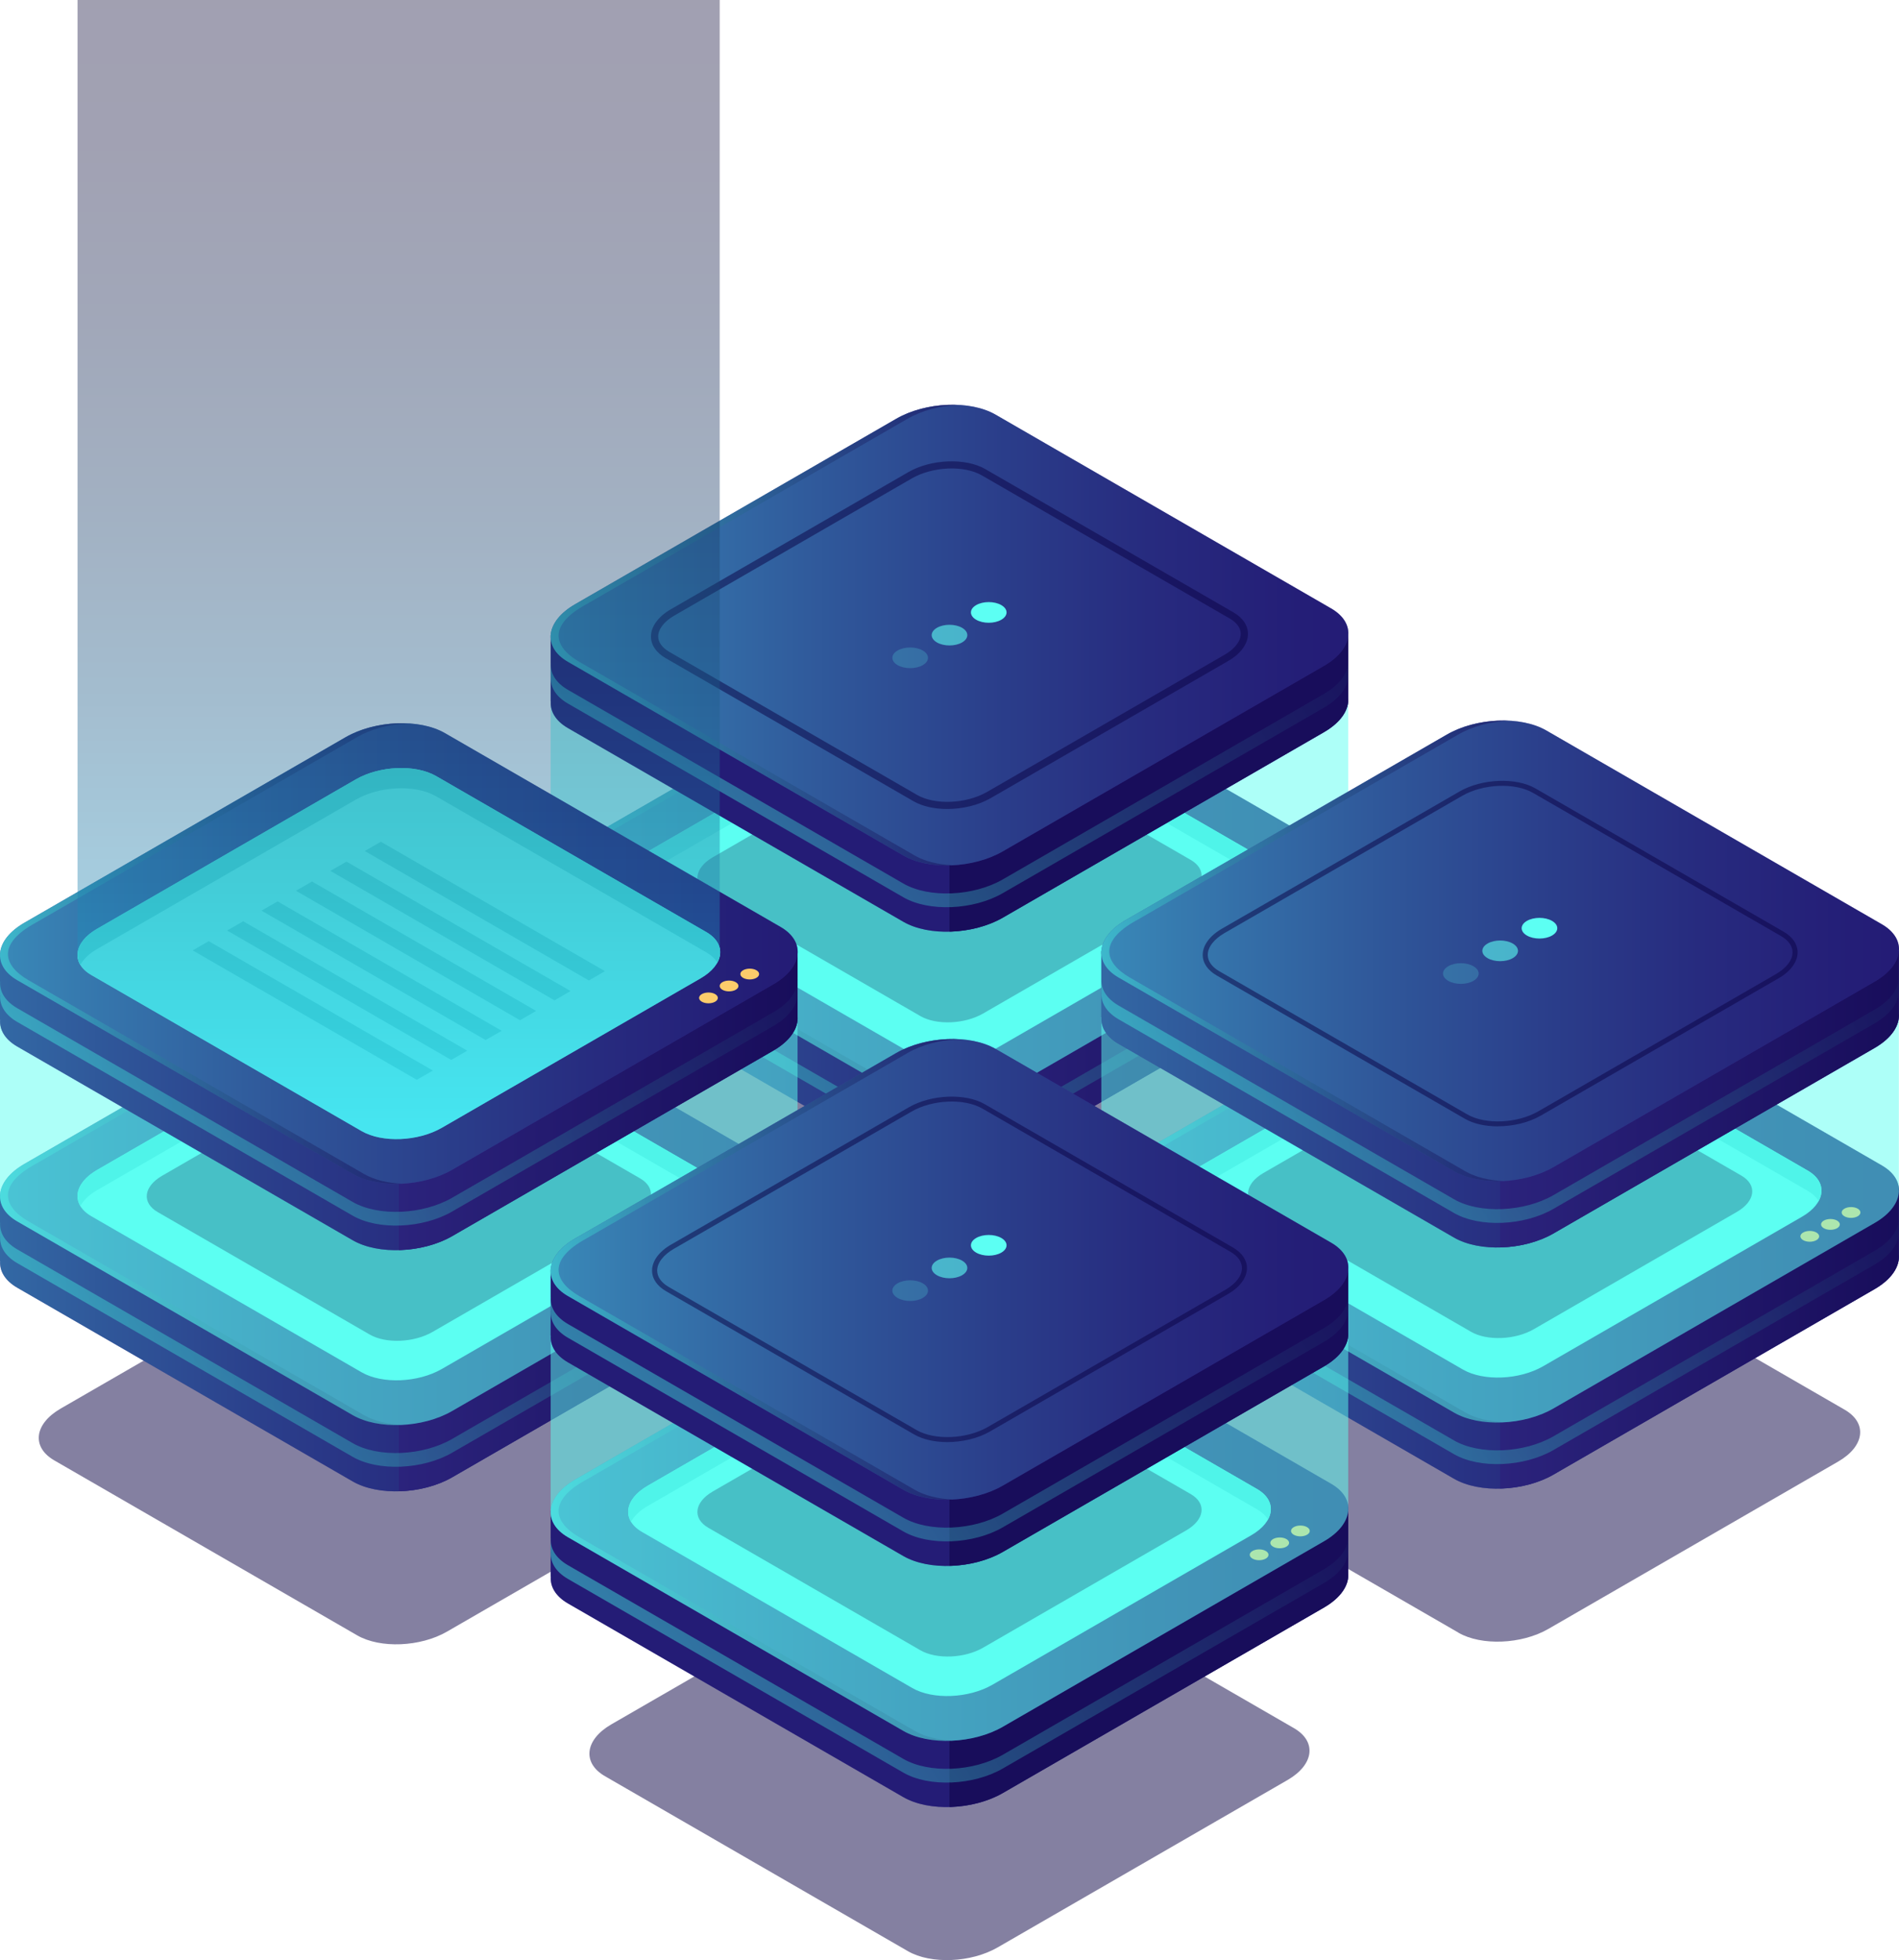 <svg width="468" height="483" viewBox="0 0 468 483" fill="none" xmlns="http://www.w3.org/2000/svg">
<g clip-path="url(#clip0_4_6753)">
<path opacity="0.5" d="M223.732 324.5L149.083 281.388C143.419 278.11 144.132 272.391 150.668 268.614L222.129 227.355C228.683 223.578 238.587 223.168 244.251 226.446L318.899 269.559C324.563 272.836 323.851 278.555 317.314 282.332L245.854 323.591C239.299 327.368 229.396 327.778 223.732 324.5Z" fill="#0B0244"/>
<path d="M332.258 231.363V215.935H292.449L245.373 188.75C239.085 185.115 228.113 185.579 220.864 189.765L175.551 215.935H135.707V232.254H135.742C135.564 234.712 136.936 237.082 139.946 238.828L222.627 286.572C228.915 290.206 239.887 289.743 247.136 285.556L326.291 239.843C330.477 237.42 332.489 234.303 332.258 231.381V231.363Z" fill="#312A91"/>
<path opacity="0.5" d="M332.258 231.363V215.935H292.449L245.373 188.75C239.085 185.115 228.113 185.579 220.864 189.765L175.551 215.935H135.707V232.254H135.742C135.564 234.712 136.936 237.082 139.946 238.828L222.627 286.572C228.915 290.206 239.887 289.743 247.136 285.556L326.291 239.843C330.477 237.42 332.489 234.303 332.258 231.381V231.363Z" fill="url(#paint0_linear_4_6753)"/>
<path d="M245.373 188.749C242.345 187.003 238.248 186.22 233.991 186.326V288.994C238.587 288.887 243.36 287.729 247.136 285.556L326.291 239.843C330.477 237.42 332.489 234.302 332.258 231.381V215.953H292.449L245.373 188.767V188.749Z" fill="url(#paint1_linear_4_6753)"/>
<path d="M222.627 270.235L139.946 222.491C133.658 218.857 134.46 212.532 141.709 208.346L220.864 162.633C228.113 158.446 239.085 157.983 245.373 161.617L328.054 209.361C334.342 212.996 333.54 219.32 326.291 223.507L247.136 269.22C239.887 273.406 228.915 273.87 222.627 270.235Z" fill="#312A91"/>
<path opacity="0.5" d="M222.627 270.235L139.946 222.491C133.658 218.857 134.46 212.532 141.709 208.346L220.864 162.633C228.113 158.446 239.085 157.983 245.373 161.617L328.054 209.361C334.342 212.996 333.54 219.32 326.291 223.507L247.136 269.22C239.887 273.406 228.915 273.87 222.627 270.235Z" fill="url(#paint2_linear_4_6753)"/>
<path d="M224.836 259.689L158.221 221.226C153.162 218.305 153.786 213.192 159.646 209.825L223.411 173.001C229.253 169.634 238.088 169.26 243.164 172.182L309.78 210.644C314.838 213.566 314.215 218.679 308.355 222.046L244.589 258.869C238.747 262.236 229.912 262.611 224.836 259.689Z" fill="#5CFFF3"/>
<path d="M159.646 214.813L223.411 177.989C229.253 174.622 238.088 174.248 243.164 177.17L309.78 215.632C311.026 216.363 311.935 217.218 312.487 218.144C313.947 215.436 313.11 212.568 309.78 210.644L243.164 172.182C238.106 169.26 229.253 169.634 223.411 173.001L159.646 209.825C155.246 212.372 153.803 215.882 155.513 218.714C156.279 217.307 157.651 215.953 159.646 214.813Z" fill="#42E8E0"/>
<path opacity="0.5" d="M225.406 270.235L142.725 222.491C136.437 218.857 134.941 213.53 144.488 208.346L223.643 162.633C227.205 160.566 231.676 159.426 236.04 159.212C230.839 158.98 225.192 160.138 220.864 162.633L141.709 208.346C134.46 212.532 133.676 218.874 139.946 222.491L222.628 270.235C225.816 272.07 230.233 272.854 234.739 272.64C231.23 272.48 227.935 271.696 225.406 270.235Z" fill="url(#paint3_linear_4_6753)"/>
<path opacity="0.5" d="M326.291 230.401L247.136 276.114C239.887 280.301 228.915 280.764 222.627 277.13L139.946 229.386C136.936 227.64 135.564 225.27 135.742 222.812H135.707V226.197H135.742C135.564 228.655 136.936 231.025 139.946 232.77L222.627 280.515C228.915 284.149 239.887 283.686 247.136 279.499L326.291 233.786C330.477 231.363 332.489 228.245 332.258 225.324V221.939C332.489 224.861 330.477 227.978 326.291 230.401Z" fill="url(#paint4_linear_4_6753)"/>
<path d="M311.935 225.911C312.843 226.428 312.843 227.283 311.935 227.8C311.026 228.316 309.566 228.316 308.675 227.8C307.767 227.283 307.767 226.428 308.675 225.911C309.584 225.395 311.044 225.395 311.935 225.911Z" fill="#FCCC6B"/>
<path d="M317.011 222.972C317.92 223.489 317.92 224.344 317.011 224.86C316.103 225.377 314.642 225.377 313.752 224.86C312.843 224.344 312.843 223.489 313.752 222.972C314.66 222.455 316.121 222.455 317.011 222.972Z" fill="#FCCC6B"/>
<path d="M322.105 220.032C323.014 220.549 323.014 221.404 322.105 221.921C321.197 222.438 319.736 222.438 318.846 221.921C317.937 221.404 317.937 220.549 318.846 220.032C319.754 219.516 321.215 219.516 322.105 220.032Z" fill="#FCCC6B"/>
<path opacity="0.5" d="M88.025 402.975L13.377 359.863C7.713 356.585 8.425 350.866 14.962 347.089L86.422 305.83C92.977 302.053 102.88 301.643 108.544 304.921L183.193 348.034C188.857 351.312 188.144 357.03 181.607 360.807L110.147 402.066C103.593 405.843 93.689 406.253 88.025 402.975Z" fill="#0B0244"/>
<path d="M196.551 309.838V294.41H156.742L109.666 267.225C103.379 263.59 92.407 264.054 85.157 268.24L39.845 294.41H0V310.729H0.036C-0.142 313.187 1.229 315.557 4.239 317.303L86.921 365.047C93.208 368.681 104.18 368.218 111.43 364.031L190.584 318.318C194.77 315.895 196.783 312.778 196.551 309.856V309.838Z" fill="#312A91"/>
<path opacity="0.5" d="M196.551 309.838V294.41H156.742L109.666 267.225C103.379 263.59 92.407 264.054 85.157 268.24L39.845 294.41H0V310.729H0.036C-0.142 313.187 1.229 315.557 4.239 317.303L86.921 365.047C93.208 368.681 104.18 368.218 111.43 364.031L190.584 318.318C194.77 315.895 196.783 312.778 196.551 309.856V309.838Z" fill="url(#paint5_linear_4_6753)"/>
<path d="M109.666 267.224C106.638 265.479 102.542 264.695 98.285 264.802V367.469C102.88 367.363 107.654 366.205 111.43 364.031L190.584 318.318C194.77 315.895 196.783 312.777 196.551 309.856V294.428H156.742L109.666 267.242V267.224Z" fill="url(#paint6_linear_4_6753)"/>
<path d="M86.921 348.71L4.239 300.966C-2.048 297.332 -1.247 291.008 6.003 286.821L85.157 241.108C92.407 236.921 103.379 236.458 109.666 240.092L192.348 287.837C198.635 291.471 197.834 297.795 190.584 301.982L111.43 347.695C104.18 351.881 93.208 352.345 86.921 348.71Z" fill="#312A91"/>
<path opacity="0.5" d="M86.921 348.71L4.239 300.966C-2.048 297.332 -1.247 291.008 6.003 286.821L85.157 241.108C92.407 236.921 103.379 236.458 109.666 240.092L192.348 287.837C198.635 291.471 197.834 297.795 190.584 301.982L111.43 347.695C104.18 351.881 93.208 352.345 86.921 348.71Z" fill="url(#paint7_linear_4_6753)"/>
<path d="M89.13 338.164L22.514 299.701C17.456 296.78 18.079 291.667 23.939 288.3L87.705 251.476C93.547 248.109 102.381 247.735 107.458 250.657L174.073 289.119C179.132 292.041 178.508 297.154 172.648 300.521L108.883 337.344C103.04 340.712 94.206 341.086 89.13 338.164Z" fill="#5CFFF3"/>
<path d="M23.939 293.27L87.705 256.446C93.547 253.079 102.381 252.705 107.458 255.627L174.073 294.089C175.32 294.82 176.228 295.675 176.78 296.601C178.241 293.893 177.404 291.025 174.073 289.101L107.458 250.639C102.399 247.717 93.547 248.091 87.705 251.458L23.939 288.282C19.54 290.829 18.097 294.339 19.807 297.171C20.573 295.764 21.944 294.41 23.939 293.27Z" fill="#42E8E0"/>
<path opacity="0.5" d="M89.7 348.71L7.018 300.966C0.731 297.332 -0.766 292.005 8.781 286.821L87.936 241.108C91.499 239.041 95.969 237.901 100.333 237.687C95.132 237.456 89.486 238.614 85.158 241.108L6.003 286.821C-1.246 291.007 -2.03 297.35 4.239 300.966L86.921 348.71C90.109 350.545 94.526 351.329 99.033 351.115C95.524 350.955 92.229 350.171 89.7 348.71Z" fill="url(#paint8_linear_4_6753)"/>
<path opacity="0.5" d="M190.567 308.876L111.412 354.589C104.163 358.776 93.191 359.239 86.903 355.605L4.239 307.861C1.229 306.115 -0.142 303.745 0.036 301.287H0V304.672H0.036C-0.142 307.13 1.229 309.5 4.239 311.246L86.921 358.99C93.208 362.624 104.18 362.161 111.43 357.974L190.584 312.261C194.77 309.838 196.783 306.721 196.551 303.799V300.414C196.783 303.336 194.77 306.453 190.584 308.876H190.567Z" fill="url(#paint9_linear_4_6753)"/>
<path d="M176.228 304.369C177.137 304.886 177.137 305.741 176.228 306.257C175.32 306.774 173.859 306.774 172.969 306.257C172.06 305.741 172.06 304.886 172.969 304.369C173.877 303.852 175.338 303.852 176.228 304.369Z" fill="#FCCC6B"/>
<path d="M181.305 301.447C182.213 301.964 182.213 302.819 181.305 303.335C180.396 303.852 178.936 303.852 178.045 303.335C177.137 302.819 177.137 301.964 178.045 301.447C178.953 300.93 180.414 300.93 181.305 301.447Z" fill="#FCCC6B"/>
<path d="M186.399 298.508C187.307 299.024 187.307 299.879 186.399 300.396C185.49 300.913 184.03 300.913 183.139 300.396C182.231 299.879 182.231 299.024 183.139 298.508C184.047 297.991 185.508 297.991 186.399 298.508Z" fill="#FCCC6B"/>
<path opacity="0.5" d="M359.438 402.316L284.79 359.204C279.126 355.926 279.838 350.207 286.375 346.43L357.835 305.171C364.39 301.394 374.293 300.984 379.957 304.262L454.606 347.374C460.27 350.652 459.558 356.371 453.021 360.148L381.561 401.407C375.006 405.184 365.103 405.594 359.438 402.334V402.316Z" fill="#0B0244"/>
<path d="M467.965 309.179V293.751H428.156L381.08 266.565C374.792 262.931 363.82 263.394 356.571 267.581L311.258 293.751H271.414V310.07H271.449C271.271 312.528 272.643 314.898 275.653 316.643L358.334 364.388C364.622 368.022 375.594 367.559 382.843 363.372L461.998 317.659C466.184 315.236 468.196 312.118 467.965 309.197V309.179Z" fill="#312A91"/>
<path opacity="0.5" d="M467.965 309.179V293.751H428.156L381.08 266.565C374.792 262.931 363.82 263.394 356.571 267.581L311.258 293.751H271.414V310.07H271.449C271.271 312.528 272.643 314.898 275.653 316.643L358.334 364.388C364.622 368.022 375.594 367.559 382.843 363.372L461.998 317.659C466.184 315.236 468.196 312.118 467.965 309.197V309.179Z" fill="url(#paint10_linear_4_6753)"/>
<path d="M381.08 266.548C378.052 264.802 373.955 264.018 369.698 264.125V366.793C374.293 366.686 379.067 365.528 382.843 363.354L461.998 317.641C466.183 315.218 468.196 312.101 467.965 309.179V293.751H428.156L381.08 266.566V266.548Z" fill="url(#paint11_linear_4_6753)"/>
<path d="M358.334 348.051L275.653 300.307C269.365 296.673 270.167 290.348 277.416 286.162L356.571 240.449C363.82 236.262 374.792 235.799 381.08 239.433L463.761 287.177C470.049 290.812 469.247 297.136 461.998 301.322L382.843 347.036C375.594 351.222 364.622 351.685 358.334 348.051Z" fill="#312A91"/>
<path opacity="0.5" d="M358.334 348.051L275.653 300.307C269.365 296.673 270.167 290.348 277.416 286.162L356.571 240.449C363.82 236.262 374.792 235.799 381.08 239.433L463.761 287.177C470.049 290.812 469.247 297.136 461.998 301.322L382.843 347.036C375.594 351.222 364.622 351.685 358.334 348.051Z" fill="url(#paint12_linear_4_6753)"/>
<path d="M360.543 337.487L293.927 299.024C288.869 296.103 289.492 290.99 295.352 287.623L359.118 250.799C364.96 247.432 373.795 247.058 378.871 249.979L445.486 288.442C450.545 291.364 449.922 296.477 444.062 299.844L380.296 336.667C374.454 340.034 365.619 340.408 360.543 337.487Z" fill="#5CFFF3"/>
<path d="M295.352 292.611L359.118 255.787C364.96 252.42 373.795 252.046 378.871 254.968L445.486 293.43C446.733 294.161 447.642 295.016 448.194 295.942C449.654 293.234 448.817 290.366 445.486 288.442L378.871 249.979C373.812 247.058 364.96 247.432 359.118 250.799L295.352 287.623C290.953 290.17 289.51 293.68 291.22 296.512C291.986 295.105 293.357 293.751 295.352 292.611Z" fill="#42E8E0"/>
<path opacity="0.5" d="M361.113 348.051L278.431 300.307C272.144 296.673 270.648 291.346 280.195 286.162L359.35 240.448C362.912 238.382 367.383 237.242 371.746 237.028C366.545 236.796 360.899 237.954 356.571 240.448L277.416 286.162C270.167 290.348 269.383 296.69 275.653 300.307L358.334 348.051C361.523 349.886 365.94 350.67 370.446 350.456C366.937 350.296 363.642 349.512 361.113 348.051Z" fill="url(#paint13_linear_4_6753)"/>
<path opacity="0.5" d="M461.998 308.217L382.843 353.93C375.594 358.117 364.622 358.58 358.334 354.946L275.653 307.202C272.643 305.456 271.271 303.086 271.449 300.628H271.414V304.013H271.449C271.271 306.471 272.643 308.841 275.653 310.586L358.334 358.331C364.622 361.965 375.594 361.502 382.843 357.315L461.998 311.602C466.184 309.179 468.196 306.061 467.965 303.14V299.755C468.196 302.677 466.184 305.794 461.998 308.217Z" fill="url(#paint14_linear_4_6753)"/>
<path d="M447.642 303.71C448.55 304.226 448.55 305.081 447.642 305.598C446.733 306.115 445.273 306.115 444.382 305.598C443.474 305.081 443.474 304.226 444.382 303.71C445.29 303.193 446.751 303.193 447.642 303.71Z" fill="#FCCC6B"/>
<path d="M452.736 300.77C453.644 301.287 453.644 302.142 452.736 302.659C451.827 303.175 450.367 303.175 449.476 302.659C448.568 302.142 448.568 301.287 449.476 300.77C450.385 300.254 451.845 300.254 452.736 300.77Z" fill="#FCCC6B"/>
<path d="M457.812 297.831C458.72 298.347 458.72 299.203 457.812 299.719C456.904 300.236 455.443 300.236 454.552 299.719C453.644 299.203 453.644 298.347 454.552 297.831C455.461 297.314 456.921 297.314 457.812 297.831Z" fill="#FCCC6B"/>
<path opacity="0.5" d="M226.813 250.372L174.554 220.193C170.582 217.895 171.081 213.905 175.658 211.25L225.691 182.354C230.269 179.7 237.215 179.415 241.187 181.713L293.446 211.892C297.418 214.19 296.92 218.18 292.342 220.835L242.309 249.731C237.732 252.385 230.785 252.67 226.813 250.372Z" fill="#0B0244"/>
<path opacity="0.5" d="M332.258 215.9C332.276 215.615 332.276 215.312 332.258 215.027V171.915L263.772 172.217L245.373 161.6C239.085 157.965 228.113 158.429 220.864 162.615L203.765 172.485L135.707 172.787V215.9H135.742C135.564 218.358 136.936 220.728 139.946 222.473L222.627 270.218C228.915 273.852 239.887 273.389 247.136 269.202L326.291 223.489C330.067 221.316 332.062 218.554 332.258 215.9Z" fill="#5CFFF3"/>
<path d="M332.258 171.932V156.505H292.449L245.373 129.319C239.085 125.685 228.113 126.148 220.864 130.334L175.551 156.505H135.707V172.823H135.742C135.564 175.282 136.936 177.651 139.946 179.397L222.627 227.141C228.915 230.775 239.887 230.312 247.136 226.126L326.291 180.412C330.477 177.989 332.489 174.872 332.258 171.95V171.932Z" fill="#312A91"/>
<path opacity="0.5" d="M332.258 171.932V156.505H292.449L245.373 129.319C239.085 125.685 228.113 126.148 220.864 130.334L175.551 156.505H135.707V172.823H135.742C135.564 175.282 136.936 177.651 139.946 179.397L222.627 227.141C228.915 230.775 239.887 230.312 247.136 226.126L326.291 180.412C330.477 177.989 332.489 174.872 332.258 171.95V171.932Z" fill="url(#paint15_linear_4_6753)"/>
<path d="M245.373 129.319C242.345 127.573 238.248 126.789 233.991 126.896V229.564C238.587 229.457 243.36 228.299 247.136 226.125L326.291 180.412C330.477 177.989 332.489 174.872 332.258 171.95V156.522H292.449L245.373 129.336V129.319Z" fill="url(#paint16_linear_4_6753)"/>
<path d="M222.627 210.805L139.946 163.06C133.658 159.426 134.46 153.102 141.709 148.915L220.864 103.202C228.113 99.016 239.085 98.552 245.373 102.187L328.054 149.931C334.342 153.565 333.54 159.889 326.291 164.076L247.136 209.789C239.887 213.976 228.915 214.439 222.627 210.805Z" fill="#312A91"/>
<path opacity="0.5" d="M222.627 210.805L139.946 163.06C133.658 159.426 134.46 153.102 141.709 148.915L220.864 103.202C228.113 99.016 239.085 98.552 245.373 102.187L328.054 149.931C334.342 153.565 333.54 159.889 326.291 164.076L247.136 209.789C239.887 213.976 228.915 214.439 222.627 210.805Z" fill="url(#paint17_linear_4_6753)"/>
<path opacity="0.5" d="M225.406 210.804L142.725 163.06C136.437 159.426 134.941 154.099 144.488 148.915L223.643 103.202C227.205 101.135 231.676 99.995 236.04 99.781C230.839 99.55 225.192 100.708 220.864 103.202L141.709 148.915C134.46 153.102 133.676 159.444 139.946 163.06L222.628 210.804C225.816 212.639 230.233 213.423 234.739 213.209C231.23 213.049 227.935 212.265 225.406 210.804Z" fill="url(#paint18_linear_4_6753)"/>
<path opacity="0.5" d="M326.291 170.988L247.136 216.701C239.887 220.888 228.915 221.351 222.627 217.717L139.946 169.973C136.936 168.227 135.564 165.857 135.742 163.399H135.707V166.784H135.742C135.564 169.242 136.936 171.612 139.946 173.357L222.627 221.102C228.915 224.736 239.887 224.273 247.136 220.086L326.291 174.373C330.477 171.95 332.489 168.832 332.258 165.911V162.526C332.489 165.448 330.477 168.565 326.291 170.988Z" fill="url(#paint19_linear_4_6753)"/>
<path opacity="0.5" d="M91.107 328.847L38.847 298.668C34.875 296.37 35.374 292.38 39.952 289.725L89.984 260.829C94.562 258.175 101.509 257.89 105.481 260.188L157.74 290.367C161.712 292.665 161.213 296.655 156.636 299.31L106.603 328.206C102.025 330.86 95.079 331.145 91.107 328.847Z" fill="#0B0244"/>
<path opacity="0.5" d="M196.551 294.392C196.569 294.107 196.569 293.805 196.551 293.519V250.407L128.066 250.71L109.666 240.092C103.379 236.458 92.407 236.921 85.157 241.108L68.058 250.977L0 251.28V294.392H0.036C-0.142 296.851 1.229 299.22 4.239 300.966L86.921 348.71C93.208 352.345 104.18 351.881 111.43 347.695L190.584 301.982C194.361 299.808 196.355 297.047 196.551 294.392Z" fill="#5CFFF3"/>
<path d="M196.551 250.407V234.98H156.742L109.666 207.794C103.379 204.16 92.407 204.623 85.157 208.809L39.845 234.98H0V251.298H0.036C-0.142 253.757 1.229 256.126 4.239 257.872L86.921 305.616C93.208 309.25 104.18 308.787 111.43 304.601L190.584 258.887C194.77 256.465 196.783 253.347 196.551 250.425V250.407Z" fill="#312A91"/>
<path opacity="0.5" d="M196.551 250.407V234.98H156.742L109.666 207.794C103.379 204.16 92.407 204.623 85.157 208.809L39.845 234.98H0V251.298H0.036C-0.142 253.757 1.229 256.126 4.239 257.872L86.921 305.616C93.208 309.25 104.18 308.787 111.43 304.601L190.584 258.887C194.77 256.465 196.783 253.347 196.551 250.425V250.407Z" fill="url(#paint20_linear_4_6753)"/>
<path d="M109.666 207.794C106.638 206.048 102.542 205.264 98.285 205.371V308.039C102.88 307.932 107.654 306.774 111.43 304.6L190.584 258.887C194.77 256.464 196.783 253.347 196.551 250.425V234.997H156.742L109.666 207.812V207.794Z" fill="url(#paint21_linear_4_6753)"/>
<path d="M86.921 289.28L4.239 241.535C-2.048 237.901 -1.247 231.577 6.003 227.39L85.157 181.677C92.407 177.491 103.379 177.027 109.666 180.662L192.348 228.406C198.635 232.04 197.834 238.364 190.584 242.551L111.43 288.264C104.18 292.451 93.208 292.914 86.921 289.28Z" fill="#312A91"/>
<path opacity="0.5" d="M86.921 289.28L4.239 241.535C-2.048 237.901 -1.247 231.577 6.003 227.39L85.157 181.677C92.407 177.491 103.379 177.027 109.666 180.662L192.348 228.406C198.635 232.04 197.834 238.364 190.584 242.551L111.43 288.264C104.18 292.451 93.208 292.914 86.921 289.28Z" fill="url(#paint22_linear_4_6753)"/>
<path d="M89.13 278.733L22.514 240.271C17.456 237.349 18.079 232.236 23.939 228.869L87.705 192.046C93.547 188.679 102.381 188.304 107.458 191.226L174.073 229.689C179.132 232.61 178.508 237.723 172.648 241.09L108.883 277.914C103.04 281.281 94.206 281.655 89.13 278.733Z" fill="#5CFFF3"/>
<path d="M23.939 233.857L87.705 197.034C93.547 193.667 102.381 193.293 107.458 196.214L174.073 234.677C175.32 235.407 176.228 236.262 176.78 237.189C178.241 234.481 177.404 231.613 174.073 229.689L107.458 191.226C102.399 188.304 93.547 188.679 87.705 192.046L23.939 228.869C19.54 231.417 18.097 234.926 19.807 237.759C20.573 236.351 21.944 234.998 23.939 233.857Z" fill="#42E8E0"/>
<path opacity="0.5" d="M89.7 289.28L7.018 241.535C0.731 237.901 -0.766 232.574 8.781 227.39L87.936 181.677C91.499 179.61 95.969 178.47 100.333 178.257C95.132 178.025 89.486 179.183 85.158 181.677L6.003 227.39C-1.246 231.577 -2.03 237.919 4.239 241.535L86.921 289.28C90.109 291.114 94.526 291.898 99.033 291.685C95.524 291.524 92.229 290.74 89.7 289.28Z" fill="url(#paint23_linear_4_6753)"/>
<path opacity="0.5" d="M190.567 249.446L111.412 295.159C104.163 299.345 93.191 299.808 86.903 296.174L4.239 248.43C1.229 246.684 -0.142 244.315 0.036 241.856H0V245.241H0.036C-0.142 247.7 1.229 250.069 4.239 251.815L86.921 299.559C93.208 303.193 104.18 302.73 111.43 298.544L190.584 252.83C194.77 250.408 196.783 247.29 196.551 244.368V240.983C196.783 243.905 194.77 247.023 190.584 249.446H190.567Z" fill="url(#paint24_linear_4_6753)"/>
<path d="M176.228 244.956C177.137 245.472 177.137 246.328 176.228 246.844C175.32 247.361 173.859 247.361 172.969 246.844C172.06 246.328 172.06 245.472 172.969 244.956C173.877 244.439 175.338 244.439 176.228 244.956Z" fill="#FCCC6B"/>
<path d="M181.305 242.016C182.213 242.533 182.213 243.388 181.305 243.905C180.396 244.421 178.936 244.421 178.045 243.905C177.137 243.388 177.137 242.533 178.045 242.016C178.953 241.5 180.414 241.5 181.305 242.016Z" fill="#FCCC6B"/>
<path d="M186.399 239.077C187.307 239.594 187.307 240.449 186.399 240.965C185.49 241.482 184.03 241.482 183.139 240.965C182.231 240.449 182.231 239.594 183.139 239.077C184.047 238.56 185.508 238.56 186.399 239.077Z" fill="#FCCC6B"/>
<path opacity="0.5" d="M362.52 328.17L310.261 297.991C306.289 295.693 306.787 291.702 311.365 289.048L361.398 260.152C365.975 257.498 372.922 257.213 376.894 259.511L429.153 289.689C433.125 291.988 432.626 295.978 428.049 298.633L378.016 327.528C373.438 330.183 366.492 330.468 362.52 328.17Z" fill="#0B0244"/>
<path opacity="0.5" d="M467.965 293.769C467.982 293.484 467.982 293.181 467.965 292.896V249.784L399.479 250.087L381.08 239.469C374.792 235.835 363.82 236.298 356.571 240.484L339.472 250.354L271.414 250.657V293.769H271.449C271.271 296.227 272.643 298.597 275.653 300.343L358.334 348.087C364.622 351.721 375.594 351.258 382.843 347.071L461.998 301.358C465.774 299.185 467.769 296.423 467.965 293.769Z" fill="#5CFFF3"/>
<path d="M467.965 249.748V234.321H428.156L381.08 207.135C374.792 203.501 363.82 203.964 356.571 208.15L311.258 234.321H271.414V250.639H271.449C271.271 253.098 272.643 255.467 275.653 257.213L358.334 304.957C364.622 308.591 375.594 308.128 382.843 303.941L461.998 258.228C466.184 255.805 468.196 252.688 467.965 249.766V249.748Z" fill="#312A91"/>
<path opacity="0.5" d="M467.965 249.748V234.321H428.156L381.08 207.135C374.792 203.501 363.82 203.964 356.571 208.15L311.258 234.321H271.414V250.639H271.449C271.271 253.098 272.643 255.467 275.653 257.213L358.334 304.957C364.622 308.591 375.594 308.128 382.843 303.941L461.998 258.228C466.184 255.805 468.196 252.688 467.965 249.766V249.748Z" fill="url(#paint25_linear_4_6753)"/>
<path d="M381.08 207.135C378.052 205.389 373.955 204.605 369.698 204.712V307.38C374.293 307.273 379.067 306.115 382.843 303.941L461.998 258.228C466.183 255.805 468.196 252.688 467.965 249.766V234.338H428.156L381.08 207.152V207.135Z" fill="url(#paint26_linear_4_6753)"/>
<path d="M358.334 288.62L275.653 240.876C269.365 237.242 270.167 230.918 277.416 226.731L356.571 181.018C363.82 176.831 374.792 176.368 381.08 180.003L463.761 227.747C470.049 231.381 469.247 237.705 461.998 241.892L382.843 287.605C375.594 291.792 364.622 292.255 358.334 288.62Z" fill="#312A91"/>
<path opacity="0.5" d="M358.334 288.62L275.653 240.876C269.365 237.242 270.167 230.918 277.416 226.731L356.571 181.018C363.82 176.831 374.792 176.368 381.08 180.003L463.761 227.747C470.049 231.381 469.247 237.705 461.998 241.892L382.843 287.605C375.594 291.792 364.622 292.255 358.334 288.62Z" fill="url(#paint27_linear_4_6753)"/>
<path opacity="0.5" d="M361.113 288.62L278.431 240.876C272.144 237.242 270.648 231.915 280.195 226.731L359.35 181.018C362.912 178.951 367.383 177.811 371.746 177.597C366.545 177.366 360.899 178.524 356.571 181.018L277.416 226.731C270.167 230.918 269.383 237.26 275.653 240.876L358.334 288.62C361.523 290.455 365.94 291.239 370.446 291.025C366.937 290.865 363.642 290.081 361.113 288.62Z" fill="url(#paint28_linear_4_6753)"/>
<path opacity="0.5" d="M461.998 248.786L382.843 294.5C375.594 298.686 364.622 299.149 358.334 295.515L275.653 247.771C272.643 246.025 271.271 243.656 271.449 241.197H271.414V244.582H271.449C271.271 247.04 272.643 249.41 275.653 251.156L358.334 298.9C364.622 302.534 375.594 302.071 382.843 297.884L461.998 252.171C466.184 249.748 468.196 246.631 467.965 243.709V240.324C468.196 243.246 466.184 246.364 461.998 248.786Z" fill="url(#paint29_linear_4_6753)"/>
<path opacity="0.5" d="M223.732 480.791L149.083 437.679C143.419 434.401 144.132 428.682 150.668 424.905L222.129 383.646C228.683 379.869 238.587 379.459 244.251 382.737L318.899 425.85C324.563 429.127 323.851 434.846 317.314 438.623L245.854 479.882C239.299 483.659 229.396 484.069 223.732 480.791Z" fill="#0B0244"/>
<path d="M332.258 387.636V372.209H292.449L245.373 345.023C239.085 341.389 228.113 341.852 220.864 346.038L175.551 372.209H135.707V388.527H135.742C135.564 390.986 136.936 393.355 139.946 395.101L222.627 442.845C228.915 446.479 239.887 446.016 247.136 441.83L326.291 396.116C330.477 393.694 332.489 390.576 332.258 387.654V387.636Z" fill="#312A91"/>
<path opacity="0.5" d="M332.258 387.636V372.209H292.449L245.373 345.023C239.085 341.389 228.113 341.852 220.864 346.038L175.551 372.209H135.707V388.527H135.742C135.564 390.986 136.936 393.355 139.946 395.101L222.627 442.845C228.915 446.479 239.887 446.016 247.136 441.83L326.291 396.116C330.477 393.694 332.489 390.576 332.258 387.654V387.636Z" fill="url(#paint30_linear_4_6753)"/>
<path d="M245.373 345.023C242.345 343.277 238.248 342.493 233.991 342.6V445.268C238.587 445.161 243.36 444.003 247.136 441.829L326.291 396.116C330.477 393.693 332.489 390.576 332.258 387.654V372.226H292.449L245.373 345.041V345.023Z" fill="url(#paint31_linear_4_6753)"/>
<path d="M222.627 426.509L139.946 378.765C133.658 375.13 134.46 368.806 141.709 364.619L220.864 318.906C228.113 314.72 239.085 314.256 245.373 317.891L328.054 365.635C334.342 369.269 333.54 375.593 326.291 379.78L247.136 425.493C239.887 429.68 228.915 430.143 222.627 426.509Z" fill="#312A91"/>
<path opacity="0.5" d="M222.627 426.509L139.946 378.765C133.658 375.13 134.46 368.806 141.709 364.619L220.864 318.906C228.113 314.72 239.085 314.256 245.373 317.891L328.054 365.635C334.342 369.269 333.54 375.593 326.291 379.78L247.136 425.493C239.887 429.68 228.915 430.143 222.627 426.509Z" fill="url(#paint32_linear_4_6753)"/>
<path d="M224.836 415.962L158.221 377.5C153.162 374.578 153.786 369.465 159.646 366.098L223.411 329.275C229.253 325.908 238.088 325.533 243.164 328.455L309.78 366.918C314.838 369.839 314.215 374.952 308.355 378.319L244.589 415.143C238.747 418.51 229.912 418.884 224.836 415.962Z" fill="#5CFFF3"/>
<path d="M159.646 371.086L223.411 334.263C229.253 330.896 238.088 330.522 243.164 333.443L309.78 371.906C311.026 372.636 311.935 373.491 312.487 374.418C313.947 371.71 313.11 368.842 309.78 366.918L243.164 328.455C238.106 325.533 229.253 325.908 223.411 329.275L159.646 366.098C155.246 368.646 153.803 372.155 155.513 374.988C156.279 373.58 157.651 372.227 159.646 371.086Z" fill="#42E8E0"/>
<path opacity="0.5" d="M225.406 426.509L142.725 378.764C136.437 375.13 134.941 369.803 144.488 364.619L223.643 318.906C227.205 316.839 231.676 315.699 236.04 315.486C230.839 315.254 225.192 316.412 220.864 318.906L141.709 364.619C134.46 368.806 133.676 375.148 139.946 378.764L222.628 426.509C225.816 428.343 230.233 429.127 234.739 428.914C231.23 428.753 227.935 427.969 225.406 426.509Z" fill="url(#paint33_linear_4_6753)"/>
<path opacity="0.5" d="M326.291 386.692L247.136 432.405C239.887 436.592 228.915 437.055 222.627 433.421L139.946 385.677C136.936 383.931 135.564 381.561 135.742 379.103H135.707V382.488H135.742C135.564 384.946 136.936 387.316 139.946 389.061L222.627 436.806C228.915 440.44 239.887 439.977 247.136 435.79L326.291 390.077C330.477 387.654 332.489 384.537 332.258 381.615V378.23C332.489 381.152 330.477 384.269 326.291 386.692Z" fill="url(#paint34_linear_4_6753)"/>
<path d="M311.935 382.185C312.843 382.701 312.843 383.557 311.935 384.073C311.026 384.59 309.566 384.59 308.675 384.073C307.767 383.557 307.767 382.701 308.675 382.185C309.584 381.668 311.044 381.668 311.935 382.185Z" fill="#FCCC6B"/>
<path d="M317.011 379.245C317.92 379.762 317.92 380.617 317.011 381.134C316.103 381.65 314.642 381.65 313.752 381.134C312.843 380.617 312.843 379.762 313.752 379.245C314.66 378.729 316.121 378.729 317.011 379.245Z" fill="#FCCC6B"/>
<path d="M322.105 376.306C323.014 376.823 323.014 377.678 322.105 378.194C321.197 378.711 319.736 378.711 318.846 378.194C317.937 377.678 317.937 376.823 318.846 376.306C319.754 375.789 321.215 375.789 322.105 376.306Z" fill="#FCCC6B"/>
<path opacity="0.5" d="M226.813 406.645L174.554 376.466C170.582 374.168 171.081 370.178 175.658 367.523L225.691 338.627C230.269 335.973 237.215 335.688 241.187 337.986L293.446 368.164C297.418 370.463 296.92 374.453 292.342 377.108L242.309 406.003C237.732 408.658 230.785 408.943 226.813 406.645Z" fill="#0B0244"/>
<path opacity="0.5" d="M332.258 372.208C332.276 371.923 332.276 371.62 332.258 371.335V328.223L263.772 328.526L245.373 317.908C239.085 314.274 228.113 314.737 220.864 318.924L203.765 328.793L135.707 329.096V372.208H135.742C135.564 374.667 136.936 377.036 139.946 378.782L222.627 426.526C228.915 430.161 239.887 429.697 247.136 425.511L326.291 379.798C330.067 377.624 332.062 374.863 332.258 372.208Z" fill="#5CFFF3"/>
<path d="M332.258 328.223V312.796H292.449L245.373 285.61C239.085 281.976 228.113 282.439 220.864 286.625L175.551 312.796H135.707V329.114H135.742C135.564 331.573 136.936 333.942 139.946 335.688L222.627 383.432C228.915 387.066 239.887 386.603 247.136 382.417L326.291 336.703C330.477 334.28 332.489 331.163 332.258 328.241V328.223Z" fill="#312A91"/>
<path opacity="0.5" d="M332.258 328.223V312.796H292.449L245.373 285.61C239.085 281.976 228.113 282.439 220.864 286.625L175.551 312.796H135.707V329.114H135.742C135.564 331.573 136.936 333.942 139.946 335.688L222.627 383.432C228.915 387.066 239.887 386.603 247.136 382.417L326.291 336.703C330.477 334.28 332.489 331.163 332.258 328.241V328.223Z" fill="url(#paint35_linear_4_6753)"/>
<path d="M245.373 285.61C242.345 283.864 238.248 283.08 233.991 283.187V385.855C238.587 385.748 243.36 384.59 247.136 382.416L326.291 336.703C330.477 334.28 332.489 331.163 332.258 328.241V312.813H292.449L245.373 285.627V285.61Z" fill="url(#paint36_linear_4_6753)"/>
<path d="M222.627 367.096L139.946 319.351C133.658 315.717 134.46 309.393 141.709 305.206L220.864 259.493C228.113 255.307 239.085 254.843 245.373 258.478L328.054 306.222C334.342 309.856 333.54 316.18 326.291 320.367L247.136 366.08C239.887 370.267 228.915 370.73 222.627 367.096Z" fill="#312A91"/>
<path opacity="0.5" d="M222.627 367.096L139.946 319.351C133.658 315.717 134.46 309.393 141.709 305.206L220.864 259.493C228.113 255.307 239.085 254.843 245.373 258.478L328.054 306.222C334.342 309.856 333.54 316.18 326.291 320.367L247.136 366.08C239.887 370.267 228.915 370.73 222.627 367.096Z" fill="url(#paint37_linear_4_6753)"/>
<path opacity="0.5" d="M225.406 367.095L142.725 319.351C136.437 315.717 134.941 310.39 144.488 305.206L223.643 259.493C227.205 257.426 231.676 256.286 236.04 256.072C230.839 255.841 225.192 256.999 220.864 259.493L141.709 305.206C134.46 309.393 133.676 315.735 139.946 319.351L222.628 367.095C225.816 368.93 230.233 369.714 234.739 369.5C231.23 369.34 227.935 368.556 225.406 367.095Z" fill="url(#paint38_linear_4_6753)"/>
<path opacity="0.5" d="M326.291 327.261L247.136 372.975C239.887 377.161 228.915 377.624 222.627 373.99L139.946 326.246C136.936 324.5 135.564 322.131 135.742 319.672H135.707V323.057H135.742C135.564 325.516 136.936 327.885 139.946 329.631L222.627 377.375C228.915 381.009 239.887 380.546 247.136 376.36L326.291 330.646C330.477 328.223 332.489 325.106 332.258 322.184V318.799C332.489 321.721 330.477 324.839 326.291 327.261Z" fill="url(#paint39_linear_4_6753)"/>
<path opacity="0.2" d="M227.419 316.234C229.129 317.231 229.129 318.835 227.419 319.832C225.709 320.83 222.913 320.83 221.203 319.832C219.493 318.835 219.493 317.231 221.203 316.234C222.913 315.236 225.709 315.236 227.419 316.234Z" fill="#5CFFF3"/>
<path opacity="0.6" d="M237.108 310.64C238.818 311.637 238.818 313.241 237.108 314.238C235.398 315.236 232.602 315.236 230.892 314.238C229.182 313.241 229.182 311.637 230.892 310.64C232.602 309.642 235.398 309.642 237.108 310.64Z" fill="#5CFFF3"/>
<path d="M246.78 305.064C248.49 306.061 248.49 307.665 246.78 308.662C245.07 309.66 242.274 309.66 240.564 308.662C238.854 307.665 238.854 306.061 240.564 305.064C242.274 304.066 245.07 304.066 246.78 305.064Z" fill="#5CFFF3"/>
<path opacity="0.5" d="M233.457 355.355C230.393 355.355 227.454 354.732 225.281 353.467L164.152 318.176C161.926 316.893 160.697 315.094 160.697 313.098C160.697 310.729 162.424 308.377 165.452 306.649L223.981 272.854C229.503 269.665 237.928 269.327 242.719 272.106L303.848 307.398C306.075 308.68 307.304 310.48 307.304 312.475C307.304 314.844 305.576 317.196 302.548 318.924L244.019 352.719C241.009 354.465 237.126 355.355 233.457 355.355ZM225.905 352.398C230.376 354.964 238.213 354.643 243.414 351.65L301.943 317.855C304.561 316.341 306.075 314.381 306.075 312.475C306.075 310.943 305.077 309.518 303.243 308.466L242.113 273.175C237.643 270.592 229.788 270.93 224.622 273.923L166.093 307.718C163.475 309.232 161.961 311.192 161.961 313.098C161.961 314.63 162.959 316.056 164.775 317.107L225.905 352.398Z" fill="#0B0244"/>
<path opacity="0.5" d="M369.164 277.557C366.1 277.557 363.161 276.934 360.988 275.669L299.859 240.377C297.632 239.095 296.403 237.296 296.403 235.3C296.403 232.931 298.131 230.579 301.159 228.833L359.688 195.038C365.21 191.849 373.617 191.511 378.426 194.29L439.555 229.582C441.782 230.864 443.011 232.664 443.011 234.659C443.011 237.028 441.283 239.38 438.255 241.108L379.726 274.903C376.716 276.649 372.833 277.54 369.164 277.54V277.557ZM361.594 274.6C366.065 277.183 373.919 276.845 379.103 273.852L437.632 240.057C440.25 238.543 441.764 236.583 441.764 234.677C441.764 233.145 440.766 231.719 438.932 230.668L377.802 195.377C373.332 192.794 365.495 193.132 360.311 196.125L301.782 229.92C299.164 231.434 297.65 233.394 297.65 235.3C297.65 236.832 298.648 238.258 300.464 239.309L361.594 274.6Z" fill="#0B0244"/>
<path opacity="0.5" d="M233.457 199.35C230.34 199.35 227.365 198.726 225.139 197.443L164.01 162.152C161.694 160.816 160.429 158.927 160.429 156.843C160.429 154.385 162.211 151.944 165.31 150.145L223.839 116.35C229.432 113.107 237.963 112.769 242.844 115.601L303.973 150.893C306.289 152.229 307.553 154.117 307.553 156.202C307.553 158.66 305.772 161.101 302.673 162.882L244.144 196.677C241.098 198.441 237.18 199.35 233.439 199.35H233.457ZM226.03 195.894C230.429 198.423 238.159 198.085 243.253 195.145L301.782 161.35C304.312 159.889 305.772 158.001 305.772 156.202C305.772 154.777 304.81 153.423 303.083 152.425L241.953 117.133C237.572 114.604 229.841 114.942 224.729 117.882L166.2 151.677C163.671 153.138 162.211 155.026 162.211 156.825C162.211 158.25 163.172 159.587 164.9 160.602L226.03 195.894Z" fill="#0B0244"/>
<path d="M145.129 241.607L89.895 209.7L93.867 207.42L149.083 239.309L145.129 241.607Z" fill="#42E8E0"/>
<path d="M136.651 246.506L81.417 214.599L85.389 212.319L140.605 244.208L136.651 246.506Z" fill="#42E8E0"/>
<path d="M128.155 251.405L72.939 219.499L76.893 217.218L132.127 249.107L128.155 251.405Z" fill="#42E8E0"/>
<path d="M119.676 256.286L64.442 224.398L68.414 222.117L123.648 254.006L119.676 256.286Z" fill="#42E8E0"/>
<path d="M111.198 261.186L55.964 229.297L59.936 227.017L115.152 258.905L111.198 261.186Z" fill="#42E8E0"/>
<path d="M102.72 266.085L47.486 234.196L51.44 231.916L106.674 263.804L102.72 266.085Z" fill="#42E8E0"/>
<path opacity="0.2" d="M363.125 238.097C364.835 239.095 364.835 240.698 363.125 241.696C361.415 242.694 358.619 242.694 356.909 241.696C355.199 240.698 355.199 239.095 356.909 238.097C358.619 237.1 361.415 237.1 363.125 238.097Z" fill="#5CFFF3"/>
<path opacity="0.6" d="M372.815 232.504C374.525 233.501 374.525 235.105 372.815 236.102C371.105 237.1 368.309 237.1 366.599 236.102C364.889 235.105 364.889 233.501 366.599 232.504C368.309 231.506 371.105 231.506 372.815 232.504Z" fill="#5CFFF3"/>
<path d="M382.504 226.927C384.214 227.925 384.214 229.528 382.504 230.526C380.794 231.524 377.998 231.524 376.288 230.526C374.578 229.528 374.578 227.925 376.288 226.927C377.998 225.93 380.794 225.93 382.504 226.927Z" fill="#5CFFF3"/>
<path opacity="0.2" d="M227.419 160.299C229.129 161.297 229.129 162.9 227.419 163.898C225.709 164.896 222.912 164.896 221.202 163.898C219.492 162.9 219.492 161.297 221.202 160.299C222.912 159.302 225.709 159.302 227.419 160.299Z" fill="#5CFFF3"/>
<path opacity="0.6" d="M237.108 154.705C238.818 155.703 238.818 157.306 237.108 158.304C235.398 159.302 232.602 159.302 230.892 158.304C229.182 157.306 229.182 155.703 230.892 154.705C232.602 153.708 235.398 153.708 237.108 154.705Z" fill="#5CFFF3"/>
<path d="M246.78 149.112C248.49 150.109 248.49 151.713 246.78 152.71C245.07 153.708 242.274 153.708 240.564 152.71C238.854 151.713 238.854 150.109 240.564 149.112C242.274 148.114 245.07 148.114 246.78 149.112Z" fill="#5CFFF3"/>
<path style="mix-blend-mode:lighten" opacity="0.4" d="M177.368 233.644V0H19.112V235.336C19.112 235.336 19.112 235.479 19.112 235.55C19.201 237.313 20.323 238.988 22.514 240.253L89.129 278.716C94.188 281.637 103.04 281.263 108.883 277.896L172.648 241.072C176.317 238.952 177.938 236.138 177.368 233.626V233.644Z" fill="url(#paint40_linear_4_6753)"/>
</g>
<defs>
<linearGradient id="paint0_linear_4_6753" x1="92.264" y1="237.652" x2="288.815" y2="237.652" gradientUnits="userSpaceOnUse">
<stop stop-color="#42E8E0"/>
<stop offset="0.1" stop-color="#3CC9CD"/>
<stop offset="0.34" stop-color="#2F87A5"/>
<stop offset="0.56" stop-color="#255285"/>
<stop offset="0.75" stop-color="#1E2C6E"/>
<stop offset="0.91" stop-color="#191560"/>
<stop offset="1" stop-color="#180D5B"/>
</linearGradient>
<linearGradient id="paint1_linear_4_6753" x1="233.991" y1="237.634" x2="332.276" y2="237.634" gradientUnits="userSpaceOnUse">
<stop stop-color="#2B237C"/>
<stop offset="1" stop-color="#180D5B"/>
</linearGradient>
<linearGradient id="paint2_linear_4_6753" x1="135.707" y1="215.935" x2="332.293" y2="215.935" gradientUnits="userSpaceOnUse">
<stop stop-color="#42E8E0"/>
<stop offset="0.1" stop-color="#3CC9CD"/>
<stop offset="0.34" stop-color="#2F87A5"/>
<stop offset="0.56" stop-color="#255285"/>
<stop offset="0.75" stop-color="#1E2C6E"/>
<stop offset="0.91" stop-color="#191560"/>
<stop offset="1" stop-color="#180D5B"/>
</linearGradient>
<linearGradient id="paint3_linear_4_6753" x1="135.707" y1="215.935" x2="236.04" y2="215.935" gradientUnits="userSpaceOnUse">
<stop stop-color="#42E8E0"/>
<stop offset="0.1" stop-color="#3CC9CD"/>
<stop offset="0.34" stop-color="#2F87A5"/>
<stop offset="0.56" stop-color="#255285"/>
<stop offset="0.75" stop-color="#1E2C6E"/>
<stop offset="0.91" stop-color="#191560"/>
<stop offset="1" stop-color="#180D5B"/>
</linearGradient>
<linearGradient id="paint4_linear_4_6753" x1="162.442" y1="273.139" x2="327.004" y2="165.601" gradientUnits="userSpaceOnUse">
<stop stop-color="#42E8E0"/>
<stop offset="0.1" stop-color="#3CC9CD"/>
<stop offset="0.34" stop-color="#2F87A5"/>
<stop offset="0.56" stop-color="#255285"/>
<stop offset="0.75" stop-color="#1E2C6E"/>
<stop offset="0.91" stop-color="#191560"/>
<stop offset="1" stop-color="#180D5B"/>
</linearGradient>
<linearGradient id="paint5_linear_4_6753" x1="-43.442" y1="316.127" x2="153.109" y2="316.127" gradientUnits="userSpaceOnUse">
<stop stop-color="#42E8E0"/>
<stop offset="0.1" stop-color="#3CC9CD"/>
<stop offset="0.34" stop-color="#2F87A5"/>
<stop offset="0.56" stop-color="#255285"/>
<stop offset="0.75" stop-color="#1E2C6E"/>
<stop offset="0.91" stop-color="#191560"/>
<stop offset="1" stop-color="#180D5B"/>
</linearGradient>
<linearGradient id="paint6_linear_4_6753" x1="98.285" y1="316.109" x2="196.569" y2="316.109" gradientUnits="userSpaceOnUse">
<stop stop-color="#2B237C"/>
<stop offset="1" stop-color="#180D5B"/>
</linearGradient>
<linearGradient id="paint7_linear_4_6753" x1="0" y1="294.392" x2="196.569" y2="294.392" gradientUnits="userSpaceOnUse">
<stop stop-color="#42E8E0"/>
<stop offset="0.1" stop-color="#3CC9CD"/>
<stop offset="0.34" stop-color="#2F87A5"/>
<stop offset="0.56" stop-color="#255285"/>
<stop offset="0.75" stop-color="#1E2C6E"/>
<stop offset="0.91" stop-color="#191560"/>
<stop offset="1" stop-color="#180D5B"/>
</linearGradient>
<linearGradient id="paint8_linear_4_6753" x1="0" y1="294.41" x2="100.333" y2="294.41" gradientUnits="userSpaceOnUse">
<stop stop-color="#42E8E0"/>
<stop offset="0.1" stop-color="#3CC9CD"/>
<stop offset="0.34" stop-color="#2F87A5"/>
<stop offset="0.56" stop-color="#255285"/>
<stop offset="0.75" stop-color="#1E2C6E"/>
<stop offset="0.91" stop-color="#191560"/>
<stop offset="1" stop-color="#180D5B"/>
</linearGradient>
<linearGradient id="paint9_linear_4_6753" x1="26.735" y1="351.614" x2="191.28" y2="244.076" gradientUnits="userSpaceOnUse">
<stop stop-color="#42E8E0"/>
<stop offset="0.1" stop-color="#3CC9CD"/>
<stop offset="0.34" stop-color="#2F87A5"/>
<stop offset="0.56" stop-color="#255285"/>
<stop offset="0.75" stop-color="#1E2C6E"/>
<stop offset="0.91" stop-color="#191560"/>
<stop offset="1" stop-color="#180D5B"/>
</linearGradient>
<linearGradient id="paint10_linear_4_6753" x1="227.971" y1="315.45" x2="424.54" y2="315.45" gradientUnits="userSpaceOnUse">
<stop stop-color="#42E8E0"/>
<stop offset="0.1" stop-color="#3CC9CD"/>
<stop offset="0.34" stop-color="#2F87A5"/>
<stop offset="0.56" stop-color="#255285"/>
<stop offset="0.75" stop-color="#1E2C6E"/>
<stop offset="0.91" stop-color="#191560"/>
<stop offset="1" stop-color="#180D5B"/>
</linearGradient>
<linearGradient id="paint11_linear_4_6753" x1="369.698" y1="315.45" x2="467.982" y2="315.45" gradientUnits="userSpaceOnUse">
<stop stop-color="#2B237C"/>
<stop offset="1" stop-color="#180D5B"/>
</linearGradient>
<linearGradient id="paint12_linear_4_6753" x1="271.414" y1="293.733" x2="468" y2="293.733" gradientUnits="userSpaceOnUse">
<stop stop-color="#42E8E0"/>
<stop offset="0.1" stop-color="#3CC9CD"/>
<stop offset="0.34" stop-color="#2F87A5"/>
<stop offset="0.56" stop-color="#255285"/>
<stop offset="0.75" stop-color="#1E2C6E"/>
<stop offset="0.91" stop-color="#191560"/>
<stop offset="1" stop-color="#180D5B"/>
</linearGradient>
<linearGradient id="paint13_linear_4_6753" x1="271.414" y1="293.733" x2="371.746" y2="293.733" gradientUnits="userSpaceOnUse">
<stop stop-color="#42E8E0"/>
<stop offset="0.1" stop-color="#3CC9CD"/>
<stop offset="0.34" stop-color="#2F87A5"/>
<stop offset="0.56" stop-color="#255285"/>
<stop offset="0.75" stop-color="#1E2C6E"/>
<stop offset="0.91" stop-color="#191560"/>
<stop offset="1" stop-color="#180D5B"/>
</linearGradient>
<linearGradient id="paint14_linear_4_6753" x1="298.149" y1="350.955" x2="462.711" y2="243.417" gradientUnits="userSpaceOnUse">
<stop stop-color="#42E8E0"/>
<stop offset="0.1" stop-color="#3CC9CD"/>
<stop offset="0.34" stop-color="#2F87A5"/>
<stop offset="0.56" stop-color="#255285"/>
<stop offset="0.75" stop-color="#1E2C6E"/>
<stop offset="0.91" stop-color="#191560"/>
<stop offset="1" stop-color="#180D5B"/>
</linearGradient>
<linearGradient id="paint15_linear_4_6753" x1="0" y1="178.221" x2="1.781" y2="178.221" gradientUnits="userSpaceOnUse">
<stop stop-color="#42E8E0"/>
<stop offset="0.1" stop-color="#3CC9CD"/>
<stop offset="0.34" stop-color="#2F87A5"/>
<stop offset="0.56" stop-color="#255285"/>
<stop offset="0.75" stop-color="#1E2C6E"/>
<stop offset="0.91" stop-color="#191560"/>
<stop offset="1" stop-color="#180D5B"/>
</linearGradient>
<linearGradient id="paint16_linear_4_6753" x1="0" y1="178.221" x2="1.781" y2="178.221" gradientUnits="userSpaceOnUse">
<stop stop-color="#2B237C"/>
<stop offset="1" stop-color="#180D5B"/>
</linearGradient>
<linearGradient id="paint17_linear_4_6753" x1="135.707" y1="156.504" x2="332.293" y2="156.504" gradientUnits="userSpaceOnUse">
<stop stop-color="#42E8E0"/>
<stop offset="0.1" stop-color="#3CC9CD"/>
<stop offset="0.34" stop-color="#2F87A5"/>
<stop offset="0.56" stop-color="#255285"/>
<stop offset="0.75" stop-color="#1E2C6E"/>
<stop offset="0.91" stop-color="#191560"/>
<stop offset="1" stop-color="#180D5B"/>
</linearGradient>
<linearGradient id="paint18_linear_4_6753" x1="135.707" y1="156.504" x2="236.04" y2="156.504" gradientUnits="userSpaceOnUse">
<stop stop-color="#42E8E0"/>
<stop offset="0.1" stop-color="#3CC9CD"/>
<stop offset="0.34" stop-color="#2F87A5"/>
<stop offset="0.56" stop-color="#255285"/>
<stop offset="0.75" stop-color="#1E2C6E"/>
<stop offset="0.91" stop-color="#191560"/>
<stop offset="1" stop-color="#180D5B"/>
</linearGradient>
<linearGradient id="paint19_linear_4_6753" x1="162.442" y1="213.708" x2="327.004" y2="106.17" gradientUnits="userSpaceOnUse">
<stop stop-color="#42E8E0"/>
<stop offset="0.1" stop-color="#3CC9CD"/>
<stop offset="0.34" stop-color="#2F87A5"/>
<stop offset="0.56" stop-color="#255285"/>
<stop offset="0.75" stop-color="#1E2C6E"/>
<stop offset="0.91" stop-color="#191560"/>
<stop offset="1" stop-color="#180D5B"/>
</linearGradient>
<linearGradient id="paint20_linear_4_6753" x1="-43.442" y1="256.696" x2="153.109" y2="256.696" gradientUnits="userSpaceOnUse">
<stop stop-color="#42E8E0"/>
<stop offset="0.1" stop-color="#3CC9CD"/>
<stop offset="0.34" stop-color="#2F87A5"/>
<stop offset="0.56" stop-color="#255285"/>
<stop offset="0.75" stop-color="#1E2C6E"/>
<stop offset="0.91" stop-color="#191560"/>
<stop offset="1" stop-color="#180D5B"/>
</linearGradient>
<linearGradient id="paint21_linear_4_6753" x1="98.285" y1="256.696" x2="196.569" y2="256.696" gradientUnits="userSpaceOnUse">
<stop stop-color="#2B237C"/>
<stop offset="1" stop-color="#180D5B"/>
</linearGradient>
<linearGradient id="paint22_linear_4_6753" x1="0" y1="234.98" x2="196.569" y2="234.98" gradientUnits="userSpaceOnUse">
<stop stop-color="#42E8E0"/>
<stop offset="0.1" stop-color="#3CC9CD"/>
<stop offset="0.34" stop-color="#2F87A5"/>
<stop offset="0.56" stop-color="#255285"/>
<stop offset="0.75" stop-color="#1E2C6E"/>
<stop offset="0.91" stop-color="#191560"/>
<stop offset="1" stop-color="#180D5B"/>
</linearGradient>
<linearGradient id="paint23_linear_4_6753" x1="0" y1="234.979" x2="100.333" y2="234.979" gradientUnits="userSpaceOnUse">
<stop stop-color="#42E8E0"/>
<stop offset="0.1" stop-color="#3CC9CD"/>
<stop offset="0.34" stop-color="#2F87A5"/>
<stop offset="0.56" stop-color="#255285"/>
<stop offset="0.75" stop-color="#1E2C6E"/>
<stop offset="0.91" stop-color="#191560"/>
<stop offset="1" stop-color="#180D5B"/>
</linearGradient>
<linearGradient id="paint24_linear_4_6753" x1="26.735" y1="292.184" x2="191.28" y2="184.645" gradientUnits="userSpaceOnUse">
<stop stop-color="#42E8E0"/>
<stop offset="0.1" stop-color="#3CC9CD"/>
<stop offset="0.34" stop-color="#2F87A5"/>
<stop offset="0.56" stop-color="#255285"/>
<stop offset="0.75" stop-color="#1E2C6E"/>
<stop offset="0.91" stop-color="#191560"/>
<stop offset="1" stop-color="#180D5B"/>
</linearGradient>
<linearGradient id="paint25_linear_4_6753" x1="227.971" y1="256.037" x2="424.54" y2="256.037" gradientUnits="userSpaceOnUse">
<stop stop-color="#42E8E0"/>
<stop offset="0.1" stop-color="#3CC9CD"/>
<stop offset="0.34" stop-color="#2F87A5"/>
<stop offset="0.56" stop-color="#255285"/>
<stop offset="0.75" stop-color="#1E2C6E"/>
<stop offset="0.91" stop-color="#191560"/>
<stop offset="1" stop-color="#180D5B"/>
</linearGradient>
<linearGradient id="paint26_linear_4_6753" x1="369.698" y1="256.019" x2="467.982" y2="256.019" gradientUnits="userSpaceOnUse">
<stop stop-color="#2B237C"/>
<stop offset="1" stop-color="#180D5B"/>
</linearGradient>
<linearGradient id="paint27_linear_4_6753" x1="271.414" y1="234.32" x2="468" y2="234.32" gradientUnits="userSpaceOnUse">
<stop stop-color="#42E8E0"/>
<stop offset="0.1" stop-color="#3CC9CD"/>
<stop offset="0.34" stop-color="#2F87A5"/>
<stop offset="0.56" stop-color="#255285"/>
<stop offset="0.75" stop-color="#1E2C6E"/>
<stop offset="0.91" stop-color="#191560"/>
<stop offset="1" stop-color="#180D5B"/>
</linearGradient>
<linearGradient id="paint28_linear_4_6753" x1="271.414" y1="234.32" x2="371.746" y2="234.32" gradientUnits="userSpaceOnUse">
<stop stop-color="#42E8E0"/>
<stop offset="0.1" stop-color="#3CC9CD"/>
<stop offset="0.34" stop-color="#2F87A5"/>
<stop offset="0.56" stop-color="#255285"/>
<stop offset="0.75" stop-color="#1E2C6E"/>
<stop offset="0.91" stop-color="#191560"/>
<stop offset="1" stop-color="#180D5B"/>
</linearGradient>
<linearGradient id="paint29_linear_4_6753" x1="298.149" y1="291.525" x2="462.711" y2="183.986" gradientUnits="userSpaceOnUse">
<stop stop-color="#42E8E0"/>
<stop offset="0.1" stop-color="#3CC9CD"/>
<stop offset="0.34" stop-color="#2F87A5"/>
<stop offset="0.56" stop-color="#255285"/>
<stop offset="0.75" stop-color="#1E2C6E"/>
<stop offset="0.91" stop-color="#191560"/>
<stop offset="1" stop-color="#180D5B"/>
</linearGradient>
<linearGradient id="paint30_linear_4_6753" x1="0" y1="393.925" x2="1.781" y2="393.925" gradientUnits="userSpaceOnUse">
<stop stop-color="#42E8E0"/>
<stop offset="0.1" stop-color="#3CC9CD"/>
<stop offset="0.34" stop-color="#2F87A5"/>
<stop offset="0.56" stop-color="#255285"/>
<stop offset="0.75" stop-color="#1E2C6E"/>
<stop offset="0.91" stop-color="#191560"/>
<stop offset="1" stop-color="#180D5B"/>
</linearGradient>
<linearGradient id="paint31_linear_4_6753" x1="0" y1="393.925" x2="1.781" y2="393.925" gradientUnits="userSpaceOnUse">
<stop stop-color="#2B237C"/>
<stop offset="1" stop-color="#180D5B"/>
</linearGradient>
<linearGradient id="paint32_linear_4_6753" x1="135.707" y1="372.209" x2="332.293" y2="372.209" gradientUnits="userSpaceOnUse">
<stop stop-color="#42E8E0"/>
<stop offset="0.1" stop-color="#3CC9CD"/>
<stop offset="0.34" stop-color="#2F87A5"/>
<stop offset="0.56" stop-color="#255285"/>
<stop offset="0.75" stop-color="#1E2C6E"/>
<stop offset="0.91" stop-color="#191560"/>
<stop offset="1" stop-color="#180D5B"/>
</linearGradient>
<linearGradient id="paint33_linear_4_6753" x1="135.707" y1="372.208" x2="236.04" y2="372.208" gradientUnits="userSpaceOnUse">
<stop stop-color="#42E8E0"/>
<stop offset="0.1" stop-color="#3CC9CD"/>
<stop offset="0.34" stop-color="#2F87A5"/>
<stop offset="0.56" stop-color="#255285"/>
<stop offset="0.75" stop-color="#1E2C6E"/>
<stop offset="0.91" stop-color="#191560"/>
<stop offset="1" stop-color="#180D5B"/>
</linearGradient>
<linearGradient id="paint34_linear_4_6753" x1="162.442" y1="429.412" x2="327.004" y2="321.892" gradientUnits="userSpaceOnUse">
<stop stop-color="#42E8E0"/>
<stop offset="0.1" stop-color="#3CC9CD"/>
<stop offset="0.34" stop-color="#2F87A5"/>
<stop offset="0.56" stop-color="#255285"/>
<stop offset="0.75" stop-color="#1E2C6E"/>
<stop offset="0.91" stop-color="#191560"/>
<stop offset="1" stop-color="#180D5B"/>
</linearGradient>
<linearGradient id="paint35_linear_4_6753" x1="0" y1="334.494" x2="1.781" y2="334.494" gradientUnits="userSpaceOnUse">
<stop stop-color="#42E8E0"/>
<stop offset="0.1" stop-color="#3CC9CD"/>
<stop offset="0.34" stop-color="#2F87A5"/>
<stop offset="0.56" stop-color="#255285"/>
<stop offset="0.75" stop-color="#1E2C6E"/>
<stop offset="0.91" stop-color="#191560"/>
<stop offset="1" stop-color="#180D5B"/>
</linearGradient>
<linearGradient id="paint36_linear_4_6753" x1="0" y1="334.494" x2="1.781" y2="334.494" gradientUnits="userSpaceOnUse">
<stop stop-color="#2B237C"/>
<stop offset="1" stop-color="#180D5B"/>
</linearGradient>
<linearGradient id="paint37_linear_4_6753" x1="135.707" y1="312.778" x2="332.293" y2="312.778" gradientUnits="userSpaceOnUse">
<stop stop-color="#42E8E0"/>
<stop offset="0.1" stop-color="#3CC9CD"/>
<stop offset="0.34" stop-color="#2F87A5"/>
<stop offset="0.56" stop-color="#255285"/>
<stop offset="0.75" stop-color="#1E2C6E"/>
<stop offset="0.91" stop-color="#191560"/>
<stop offset="1" stop-color="#180D5B"/>
</linearGradient>
<linearGradient id="paint38_linear_4_6753" x1="135.707" y1="312.778" x2="236.04" y2="312.778" gradientUnits="userSpaceOnUse">
<stop stop-color="#42E8E0"/>
<stop offset="0.1" stop-color="#3CC9CD"/>
<stop offset="0.34" stop-color="#2F87A5"/>
<stop offset="0.56" stop-color="#255285"/>
<stop offset="0.75" stop-color="#1E2C6E"/>
<stop offset="0.91" stop-color="#191560"/>
<stop offset="1" stop-color="#180D5B"/>
</linearGradient>
<linearGradient id="paint39_linear_4_6753" x1="162.442" y1="370" x2="327.004" y2="262.461" gradientUnits="userSpaceOnUse">
<stop stop-color="#42E8E0"/>
<stop offset="0.1" stop-color="#3CC9CD"/>
<stop offset="0.34" stop-color="#2F87A5"/>
<stop offset="0.56" stop-color="#255285"/>
<stop offset="0.75" stop-color="#1E2C6E"/>
<stop offset="0.91" stop-color="#191560"/>
<stop offset="1" stop-color="#180D5B"/>
</linearGradient>
<linearGradient id="paint40_linear_4_6753" x1="98.285" y1="280.711" x2="98.285" y2="0" gradientUnits="userSpaceOnUse">
<stop offset="0.01" stop-color="#25BFEC"/>
<stop offset="0.05" stop-color="#23B4E1"/>
<stop offset="0.22" stop-color="#1E82AF"/>
<stop offset="0.39" stop-color="#1A5986"/>
<stop offset="0.56" stop-color="#173A66"/>
<stop offset="0.72" stop-color="#14234F"/>
<stop offset="0.87" stop-color="#131541"/>
<stop offset="1" stop-color="#13113D"/>
</linearGradient>
<clipPath id="clip0_4_6753">
<rect width="468" height="483" fill="white"/>
</clipPath>
</defs>
</svg>

